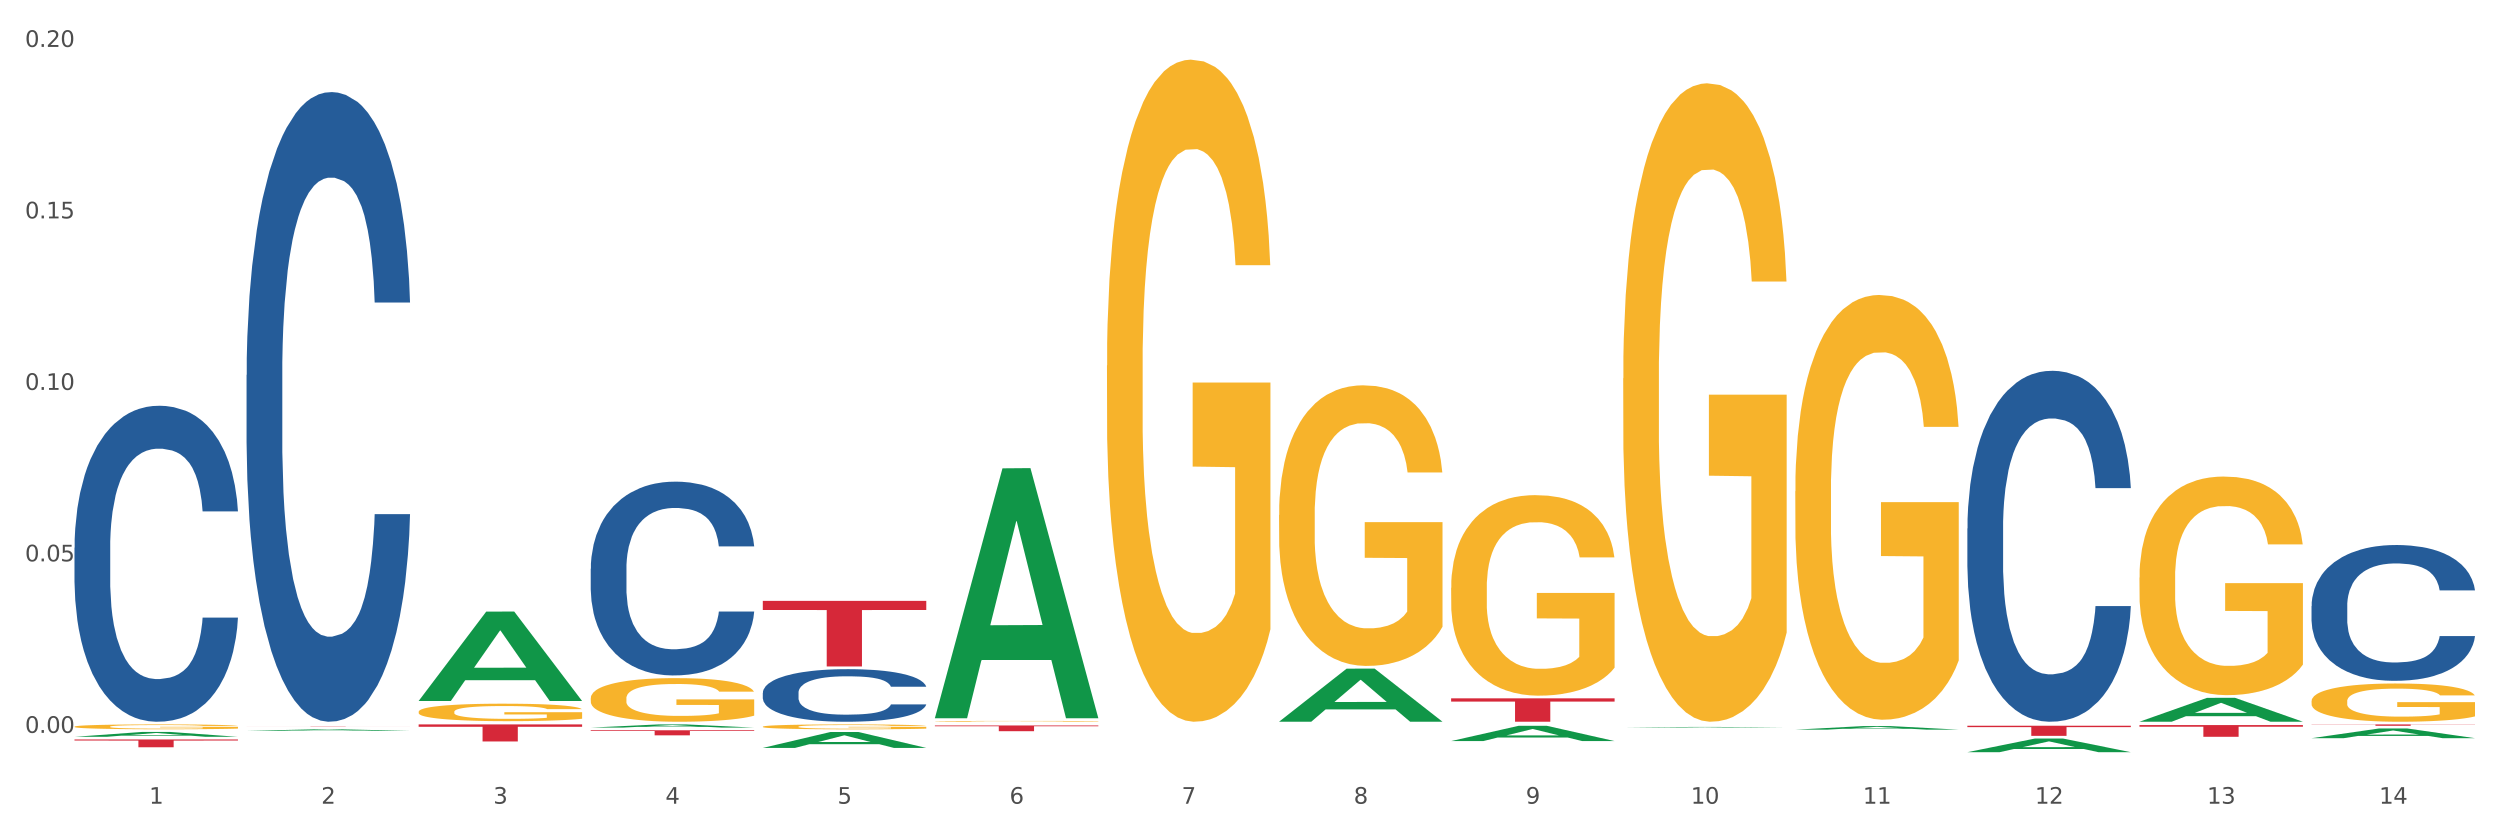 <?xml version="1.0" encoding="utf-8" standalone="no"?>
<!DOCTYPE svg PUBLIC "-//W3C//DTD SVG 1.1//EN"
  "http://www.w3.org/Graphics/SVG/1.1/DTD/svg11.dtd">
<svg xmlns:xlink="http://www.w3.org/1999/xlink" width="1080pt" height="360pt" viewBox="0 0 1080 360" xmlns="http://www.w3.org/2000/svg" version="1.1">
 <rect x="0" y="0" width="1080" height="360" fill="#333333" stroke="none"/>
 <defs>
  <style type="text/css">*{stroke-linejoin: round; stroke-linecap: butt}</style>
 </defs>
 <g id="figure_1">
  <g id="patch_1">
   <path d="M 0 360 
L 1080 360 
L 1080 0 
L 0 0 
z
" style="fill: #ffffff; stroke: #ffffff; stroke-linejoin: miter"/>
  </g>
  <g id="axes_1">
   <g id="matplotlib.axis_1">
    <g id="xtick_1">
     <g id="text_1">
      <!-- 1 -->
      <g style="fill: #4d4d4d" transform="translate(64.432 347.204) scale(0.096 -0.096)">
       <defs>
        <path id="DejaVuSans-31" d="M 794 531 
L 1825 531 
L 1825 4091 
L 703 3866 
L 703 4441 
L 1819 4666 
L 2450 4666 
L 2450 531 
L 3481 531 
L 3481 0 
L 794 0 
L 794 531 
z
" transform="scale(0.016)"/>
       </defs>
       <use xlink:href="#DejaVuSans-31"/>
      </g>
     </g>
    </g>
    <g id="xtick_2">
     <g id="text_2">
      <!-- 2 -->
      <g style="fill: #4d4d4d" transform="translate(138.771 347.204) scale(0.096 -0.096)">
       <defs>
        <path id="DejaVuSans-32" d="M 1228 531 
L 3431 531 
L 3431 0 
L 469 0 
L 469 531 
Q 828 903 1448 1529 
Q 2069 2156 2228 2338 
Q 2531 2678 2651 2914 
Q 2772 3150 2772 3378 
Q 2772 3750 2511 3984 
Q 2250 4219 1831 4219 
Q 1534 4219 1204 4116 
Q 875 4013 500 3803 
L 500 4441 
Q 881 4594 1212 4672 
Q 1544 4750 1819 4750 
Q 2544 4750 2975 4387 
Q 3406 4025 3406 3419 
Q 3406 3131 3298 2873 
Q 3191 2616 2906 2266 
Q 2828 2175 2409 1742 
Q 1991 1309 1228 531 
z
" transform="scale(0.016)"/>
       </defs>
       <use xlink:href="#DejaVuSans-32"/>
      </g>
     </g>
    </g>
    <g id="xtick_3">
     <g id="text_3">
      <!-- 3 -->
      <g style="fill: #4d4d4d" transform="translate(213.109 347.204) scale(0.096 -0.096)">
       <defs>
        <path id="DejaVuSans-33" d="M 2597 2516 
Q 3050 2419 3304 2112 
Q 3559 1806 3559 1356 
Q 3559 666 3084 287 
Q 2609 -91 1734 -91 
Q 1441 -91 1130 -33 
Q 819 25 488 141 
L 488 750 
Q 750 597 1062 519 
Q 1375 441 1716 441 
Q 2309 441 2620 675 
Q 2931 909 2931 1356 
Q 2931 1769 2642 2001 
Q 2353 2234 1838 2234 
L 1294 2234 
L 1294 2753 
L 1863 2753 
Q 2328 2753 2575 2939 
Q 2822 3125 2822 3475 
Q 2822 3834 2567 4026 
Q 2313 4219 1838 4219 
Q 1578 4219 1281 4162 
Q 984 4106 628 3988 
L 628 4550 
Q 988 4650 1302 4700 
Q 1616 4750 1894 4750 
Q 2613 4750 3031 4423 
Q 3450 4097 3450 3541 
Q 3450 3153 3228 2886 
Q 3006 2619 2597 2516 
z
" transform="scale(0.016)"/>
       </defs>
       <use xlink:href="#DejaVuSans-33"/>
      </g>
     </g>
    </g>
    <g id="xtick_4">
     <g id="text_4">
      <!-- 4 -->
      <g style="fill: #4d4d4d" transform="translate(287.448 347.204) scale(0.096 -0.096)">
       <defs>
        <path id="DejaVuSans-34" d="M 2419 4116 
L 825 1625 
L 2419 1625 
L 2419 4116 
z
M 2253 4666 
L 3047 4666 
L 3047 1625 
L 3713 1625 
L 3713 1100 
L 3047 1100 
L 3047 0 
L 2419 0 
L 2419 1100 
L 313 1100 
L 313 1709 
L 2253 4666 
z
" transform="scale(0.016)"/>
       </defs>
       <use xlink:href="#DejaVuSans-34"/>
      </g>
     </g>
    </g>
    <g id="xtick_5">
     <g id="text_5">
      <!-- 5 -->
      <g style="fill: #4d4d4d" transform="translate(361.787 347.204) scale(0.096 -0.096)">
       <defs>
        <path id="DejaVuSans-35" d="M 691 4666 
L 3169 4666 
L 3169 4134 
L 1269 4134 
L 1269 2991 
Q 1406 3038 1543 3061 
Q 1681 3084 1819 3084 
Q 2600 3084 3056 2656 
Q 3513 2228 3513 1497 
Q 3513 744 3044 326 
Q 2575 -91 1722 -91 
Q 1428 -91 1123 -41 
Q 819 9 494 109 
L 494 744 
Q 775 591 1075 516 
Q 1375 441 1709 441 
Q 2250 441 2565 725 
Q 2881 1009 2881 1497 
Q 2881 1984 2565 2268 
Q 2250 2553 1709 2553 
Q 1456 2553 1204 2497 
Q 953 2441 691 2322 
L 691 4666 
z
" transform="scale(0.016)"/>
       </defs>
       <use xlink:href="#DejaVuSans-35"/>
      </g>
     </g>
    </g>
    <g id="xtick_6">
     <g id="text_6">
      <!-- 6 -->
      <g style="fill: #4d4d4d" transform="translate(436.125 347.204) scale(0.096 -0.096)">
       <defs>
        <path id="DejaVuSans-36" d="M 2113 2584 
Q 1688 2584 1439 2293 
Q 1191 2003 1191 1497 
Q 1191 994 1439 701 
Q 1688 409 2113 409 
Q 2538 409 2786 701 
Q 3034 994 3034 1497 
Q 3034 2003 2786 2293 
Q 2538 2584 2113 2584 
z
M 3366 4563 
L 3366 3988 
Q 3128 4100 2886 4159 
Q 2644 4219 2406 4219 
Q 1781 4219 1451 3797 
Q 1122 3375 1075 2522 
Q 1259 2794 1537 2939 
Q 1816 3084 2150 3084 
Q 2853 3084 3261 2657 
Q 3669 2231 3669 1497 
Q 3669 778 3244 343 
Q 2819 -91 2113 -91 
Q 1303 -91 875 529 
Q 447 1150 447 2328 
Q 447 3434 972 4092 
Q 1497 4750 2381 4750 
Q 2619 4750 2861 4703 
Q 3103 4656 3366 4563 
z
" transform="scale(0.016)"/>
       </defs>
       <use xlink:href="#DejaVuSans-36"/>
      </g>
     </g>
    </g>
    <g id="xtick_7">
     <g id="text_7">
      <!-- 7 -->
      <g style="fill: #4d4d4d" transform="translate(510.464 347.204) scale(0.096 -0.096)">
       <defs>
        <path id="DejaVuSans-37" d="M 525 4666 
L 3525 4666 
L 3525 4397 
L 1831 0 
L 1172 0 
L 2766 4134 
L 525 4134 
L 525 4666 
z
" transform="scale(0.016)"/>
       </defs>
       <use xlink:href="#DejaVuSans-37"/>
      </g>
     </g>
    </g>
    <g id="xtick_8">
     <g id="text_8">
      <!-- 8 -->
      <g style="fill: #4d4d4d" transform="translate(584.803 347.204) scale(0.096 -0.096)">
       <defs>
        <path id="DejaVuSans-38" d="M 2034 2216 
Q 1584 2216 1326 1975 
Q 1069 1734 1069 1313 
Q 1069 891 1326 650 
Q 1584 409 2034 409 
Q 2484 409 2743 651 
Q 3003 894 3003 1313 
Q 3003 1734 2745 1975 
Q 2488 2216 2034 2216 
z
M 1403 2484 
Q 997 2584 770 2862 
Q 544 3141 544 3541 
Q 544 4100 942 4425 
Q 1341 4750 2034 4750 
Q 2731 4750 3128 4425 
Q 3525 4100 3525 3541 
Q 3525 3141 3298 2862 
Q 3072 2584 2669 2484 
Q 3125 2378 3379 2068 
Q 3634 1759 3634 1313 
Q 3634 634 3220 271 
Q 2806 -91 2034 -91 
Q 1263 -91 848 271 
Q 434 634 434 1313 
Q 434 1759 690 2068 
Q 947 2378 1403 2484 
z
M 1172 3481 
Q 1172 3119 1398 2916 
Q 1625 2713 2034 2713 
Q 2441 2713 2670 2916 
Q 2900 3119 2900 3481 
Q 2900 3844 2670 4047 
Q 2441 4250 2034 4250 
Q 1625 4250 1398 4047 
Q 1172 3844 1172 3481 
z
" transform="scale(0.016)"/>
       </defs>
       <use xlink:href="#DejaVuSans-38"/>
      </g>
     </g>
    </g>
    <g id="xtick_9">
     <g id="text_9">
      <!-- 9 -->
      <g style="fill: #4d4d4d" transform="translate(659.142 347.204) scale(0.096 -0.096)">
       <defs>
        <path id="DejaVuSans-39" d="M 703 97 
L 703 672 
Q 941 559 1184 500 
Q 1428 441 1663 441 
Q 2288 441 2617 861 
Q 2947 1281 2994 2138 
Q 2813 1869 2534 1725 
Q 2256 1581 1919 1581 
Q 1219 1581 811 2004 
Q 403 2428 403 3163 
Q 403 3881 828 4315 
Q 1253 4750 1959 4750 
Q 2769 4750 3195 4129 
Q 3622 3509 3622 2328 
Q 3622 1225 3098 567 
Q 2575 -91 1691 -91 
Q 1453 -91 1209 -44 
Q 966 3 703 97 
z
M 1959 2075 
Q 2384 2075 2632 2365 
Q 2881 2656 2881 3163 
Q 2881 3666 2632 3958 
Q 2384 4250 1959 4250 
Q 1534 4250 1286 3958 
Q 1038 3666 1038 3163 
Q 1038 2656 1286 2365 
Q 1534 2075 1959 2075 
z
" transform="scale(0.016)"/>
       </defs>
       <use xlink:href="#DejaVuSans-39"/>
      </g>
     </g>
    </g>
    <g id="xtick_10">
     <g id="text_10">
      <!-- 10 -->
      <g style="fill: #4d4d4d" transform="translate(730.426 347.204) scale(0.096 -0.096)">
       <defs>
        <path id="DejaVuSans-30" d="M 2034 4250 
Q 1547 4250 1301 3770 
Q 1056 3291 1056 2328 
Q 1056 1369 1301 889 
Q 1547 409 2034 409 
Q 2525 409 2770 889 
Q 3016 1369 3016 2328 
Q 3016 3291 2770 3770 
Q 2525 4250 2034 4250 
z
M 2034 4750 
Q 2819 4750 3233 4129 
Q 3647 3509 3647 2328 
Q 3647 1150 3233 529 
Q 2819 -91 2034 -91 
Q 1250 -91 836 529 
Q 422 1150 422 2328 
Q 422 3509 836 4129 
Q 1250 4750 2034 4750 
z
" transform="scale(0.016)"/>
       </defs>
       <use xlink:href="#DejaVuSans-31"/>
       <use xlink:href="#DejaVuSans-30" transform="translate(63.623 0)"/>
      </g>
     </g>
    </g>
    <g id="xtick_11">
     <g id="text_11">
      <!-- 11 -->
      <g style="fill: #4d4d4d" transform="translate(804.765 347.204) scale(0.096 -0.096)">
       <use xlink:href="#DejaVuSans-31"/>
       <use xlink:href="#DejaVuSans-31" transform="translate(63.623 0)"/>
      </g>
     </g>
    </g>
    <g id="xtick_12">
     <g id="text_12">
      <!-- 12 -->
      <g style="fill: #4d4d4d" transform="translate(879.104 347.204) scale(0.096 -0.096)">
       <use xlink:href="#DejaVuSans-31"/>
       <use xlink:href="#DejaVuSans-32" transform="translate(63.623 0)"/>
      </g>
     </g>
    </g>
    <g id="xtick_13">
     <g id="text_13">
      <!-- 13 -->
      <g style="fill: #4d4d4d" transform="translate(953.442 347.204) scale(0.096 -0.096)">
       <use xlink:href="#DejaVuSans-31"/>
       <use xlink:href="#DejaVuSans-33" transform="translate(63.623 0)"/>
      </g>
     </g>
    </g>
    <g id="xtick_14">
     <g id="text_14">
      <!-- 14 -->
      <g style="fill: #4d4d4d" transform="translate(1027.781 347.204) scale(0.096 -0.096)">
       <use xlink:href="#DejaVuSans-31"/>
       <use xlink:href="#DejaVuSans-34" transform="translate(63.623 0)"/>
      </g>
     </g>
    </g>
    <g id="xtick_15"/>
    <g id="xtick_16"/>
    <g id="xtick_17"/>
    <g id="xtick_18"/>
    <g id="xtick_19"/>
    <g id="xtick_20"/>
    <g id="xtick_21"/>
    <g id="xtick_22"/>
    <g id="xtick_23"/>
    <g id="xtick_24"/>
    <g id="xtick_25"/>
    <g id="xtick_26"/>
    <g id="xtick_27"/>
   </g>
   <g id="matplotlib.axis_2">
    <g id="ytick_1">
     <g id="text_15">
      <!-- 0.00 -->
      <g style="fill: #4d4d4d" transform="translate(10.8 316.593) scale(0.096 -0.096)">
       <defs>
        <path id="DejaVuSans-2e" d="M 684 794 
L 1344 794 
L 1344 0 
L 684 0 
L 684 794 
z
" transform="scale(0.016)"/>
       </defs>
       <use xlink:href="#DejaVuSans-30"/>
       <use xlink:href="#DejaVuSans-2e" transform="translate(63.623 0)"/>
       <use xlink:href="#DejaVuSans-30" transform="translate(95.41 0)"/>
       <use xlink:href="#DejaVuSans-30" transform="translate(159.033 0)"/>
      </g>
     </g>
    </g>
    <g id="ytick_2">
     <g id="text_16">
      <!-- 0.05 -->
      <g style="fill: #4d4d4d" transform="translate(10.8 242.511) scale(0.096 -0.096)">
       <use xlink:href="#DejaVuSans-30"/>
       <use xlink:href="#DejaVuSans-2e" transform="translate(63.623 0)"/>
       <use xlink:href="#DejaVuSans-30" transform="translate(95.41 0)"/>
       <use xlink:href="#DejaVuSans-35" transform="translate(159.033 0)"/>
      </g>
     </g>
    </g>
    <g id="ytick_3">
     <g id="text_17">
      <!-- 0.10 -->
      <g style="fill: #4d4d4d" transform="translate(10.8 168.429) scale(0.096 -0.096)">
       <use xlink:href="#DejaVuSans-30"/>
       <use xlink:href="#DejaVuSans-2e" transform="translate(63.623 0)"/>
       <use xlink:href="#DejaVuSans-31" transform="translate(95.41 0)"/>
       <use xlink:href="#DejaVuSans-30" transform="translate(159.033 0)"/>
      </g>
     </g>
    </g>
    <g id="ytick_4">
     <g id="text_18">
      <!-- 0.15 -->
      <g style="fill: #4d4d4d" transform="translate(10.8 94.346) scale(0.096 -0.096)">
       <use xlink:href="#DejaVuSans-30"/>
       <use xlink:href="#DejaVuSans-2e" transform="translate(63.623 0)"/>
       <use xlink:href="#DejaVuSans-31" transform="translate(95.41 0)"/>
       <use xlink:href="#DejaVuSans-35" transform="translate(159.033 0)"/>
      </g>
     </g>
    </g>
    <g id="ytick_5">
     <g id="text_19">
      <!-- 0.20 -->
      <g style="fill: #4d4d4d" transform="translate(10.8 20.264) scale(0.096 -0.096)">
       <use xlink:href="#DejaVuSans-30"/>
       <use xlink:href="#DejaVuSans-2e" transform="translate(63.623 0)"/>
       <use xlink:href="#DejaVuSans-32" transform="translate(95.41 0)"/>
       <use xlink:href="#DejaVuSans-30" transform="translate(159.033 0)"/>
      </g>
     </g>
    </g>
    <g id="ytick_6"/>
    <g id="ytick_7"/>
    <g id="ytick_8"/>
    <g id="ytick_9"/>
   </g>
   <g id="PolyCollection_1">
    <path d="M 32.175 318.303 
L 32.248 318.301 
L 61.37 316.197 
L 73.456 316.195 
L 102.797 318.307 
L 88.818 318.307 
L 82.484 317.815 
L 52.415 317.815 
L 52.197 317.823 
L 46.081 318.307 
L 32.175 318.307 
L 32.175 318.303 
L 56.201 317.522 
L 78.698 317.52 
L 67.559 316.645 
L 67.413 316.641 
L 67.267 316.647 
L 56.128 317.52 
L 56.201 317.522 
L 32.175 318.303 
z
" clip-path="url(#pa8ee914aff)" style="fill: #109648"/>
    <path d="M 924.24 313.235 
L 994.861 313.235 
L 994.861 313.94 
L 967.081 313.944 
L 967.081 318.306 
L 951.852 318.306 
L 951.852 313.944 
L 924.24 313.94 
L 924.24 313.24 
L 924.24 313.235 
z
" clip-path="url(#pa8ee914aff)" style="fill: #d62839"/>
    <path d="M 849.901 313.506 
L 920.523 313.506 
L 920.523 314.116 
L 892.742 314.12 
L 892.742 317.89 
L 877.514 317.89 
L 877.514 314.12 
L 849.901 314.116 
L 849.901 313.51 
L 849.901 313.506 
z
" clip-path="url(#pa8ee914aff)" style="fill: #d62839"/>
    <path d="M 626.885 301.681 
L 697.506 301.681 
L 697.506 303.087 
L 669.726 303.096 
L 669.726 311.797 
L 654.497 311.797 
L 654.497 303.096 
L 626.885 303.087 
L 626.885 301.69 
L 626.885 301.681 
z
" clip-path="url(#pa8ee914aff)" style="fill: #d62839"/>
    <path d="M 403.869 313.407 
L 474.49 313.407 
L 474.49 313.748 
L 446.71 313.751 
L 446.71 315.864 
L 431.481 315.864 
L 431.481 313.751 
L 403.869 313.748 
L 403.869 313.409 
L 403.869 313.407 
z
" clip-path="url(#pa8ee914aff)" style="fill: #d62839"/>
    <path d="M 329.53 259.572 
L 400.152 259.572 
L 400.152 263.512 
L 372.371 263.539 
L 372.371 287.926 
L 357.143 287.926 
L 357.143 263.539 
L 329.53 263.512 
L 329.53 259.598 
L 329.53 259.572 
z
" clip-path="url(#pa8ee914aff)" style="fill: #d62839"/>
    <path d="M 255.191 315.472 
L 325.813 315.472 
L 325.813 315.778 
L 298.033 315.78 
L 298.033 317.671 
L 282.804 317.671 
L 282.804 315.78 
L 255.191 315.778 
L 255.191 315.474 
L 255.191 315.472 
z
" clip-path="url(#pa8ee914aff)" style="fill: #d62839"/>
    <path d="M 180.852 312.946 
L 251.474 312.946 
L 251.474 313.968 
L 223.694 313.975 
L 223.694 320.304 
L 208.465 320.304 
L 208.465 313.975 
L 180.852 313.968 
L 180.852 312.953 
L 180.852 312.946 
z
" clip-path="url(#pa8ee914aff)" style="fill: #d62839"/>
    <path d="M 106.514 313.821 
L 177.135 313.821 
L 177.135 313.835 
L 149.355 313.835 
L 149.355 313.922 
L 134.126 313.922 
L 134.126 313.835 
L 106.514 313.835 
L 106.514 313.821 
L 106.514 313.821 
z
" clip-path="url(#pa8ee914aff)" style="fill: #d62839"/>
    <path d="M 32.175 319.456 
L 102.797 319.456 
L 102.797 319.923 
L 75.017 319.926 
L 75.017 322.815 
L 59.788 322.815 
L 59.788 319.926 
L 32.175 319.923 
L 32.175 319.459 
L 32.175 319.456 
z
" clip-path="url(#pa8ee914aff)" style="fill: #d62839"/>
    <path d="M 32.175 236.621 
L 32.258 236.496 
L 32.258 233.005 
L 32.509 228.268 
L 33.427 219.541 
L 34.596 212.933 
L 36.599 205.204 
L 37.684 201.962 
L 39.104 198.347 
L 42.025 192.487 
L 45.364 187.5 
L 47.702 184.758 
L 49.455 183.012 
L 53.378 179.895 
L 55.632 178.524 
L 57.969 177.402 
L 59.973 176.654 
L 63.312 175.781 
L 65.983 175.407 
L 69.072 175.283 
L 71.66 175.407 
L 75.082 175.906 
L 80.091 177.402 
L 82.011 178.275 
L 84.599 179.771 
L 87.27 181.765 
L 89.44 183.76 
L 91.945 186.628 
L 94.533 190.368 
L 97.037 195.105 
L 98.79 199.469 
L 100.209 204.082 
L 101.461 209.692 
L 102.379 215.801 
L 102.797 220.912 
L 87.52 220.912 
L 87.103 216.299 
L 86.268 211.312 
L 85.434 207.946 
L 84.515 205.204 
L 83.096 202.087 
L 81.844 200.092 
L 79.757 197.723 
L 77.837 196.227 
L 76.251 195.355 
L 74.331 194.607 
L 70.241 193.859 
L 67.319 193.859 
L 65.482 194.108 
L 63.229 194.731 
L 61.309 195.604 
L 59.055 197.1 
L 57.302 198.721 
L 55.549 200.84 
L 54.547 202.336 
L 53.044 205.079 
L 52.043 207.323 
L 50.707 211.188 
L 49.956 213.931 
L 48.62 221.037 
L 48.036 226.273 
L 47.785 229.888 
L 47.618 233.878 
L 47.618 253.327 
L 48.119 262.054 
L 48.537 265.794 
L 49.204 270.032 
L 50.457 275.518 
L 52.293 280.879 
L 54.213 284.744 
L 55.799 287.112 
L 57.302 288.858 
L 58.804 290.229 
L 60.641 291.476 
L 62.143 292.224 
L 64.397 292.972 
L 67.069 293.346 
L 69.155 293.346 
L 73.413 292.723 
L 75.333 292.099 
L 77.169 291.226 
L 79.173 289.855 
L 80.759 288.359 
L 81.677 287.237 
L 83.18 284.868 
L 84.348 282.375 
L 85.35 279.507 
L 86.018 277.014 
L 86.769 273.274 
L 87.353 269.035 
L 87.52 266.791 
L 102.797 266.791 
L 102.463 271.279 
L 101.879 275.643 
L 100.71 281.502 
L 99.792 284.868 
L 98.372 288.982 
L 96.87 292.473 
L 94.783 296.338 
L 92.863 299.205 
L 90.86 301.699 
L 88.689 303.943 
L 84.766 307.06 
L 83.347 307.932 
L 80.341 309.428 
L 78.004 310.301 
L 74.581 311.174 
L 71.075 311.673 
L 67.402 311.797 
L 64.147 311.548 
L 60.557 310.8 
L 58.303 310.052 
L 55.799 308.93 
L 52.877 307.184 
L 50.123 305.065 
L 47.535 302.572 
L 45.114 299.704 
L 42.86 296.463 
L 39.938 291.102 
L 37.768 285.866 
L 36.182 281.003 
L 35.097 276.889 
L 34.011 271.653 
L 33.427 268.038 
L 32.509 259.311 
L 32.175 251.207 
L 32.175 236.621 
z
" clip-path="url(#pa8ee914aff)" style="fill: #255c99"/>
    <path d="M 106.514 161.997 
L 106.597 161.749 
L 106.597 154.793 
L 106.848 145.352 
L 107.766 127.963 
L 108.935 114.796 
L 110.938 99.394 
L 112.023 92.935 
L 113.442 85.73 
L 116.364 74.055 
L 119.703 64.118 
L 122.04 58.652 
L 123.794 55.174 
L 127.717 48.964 
L 129.971 46.231 
L 132.308 43.995 
L 134.312 42.505 
L 137.651 40.766 
L 140.322 40.02 
L 143.411 39.772 
L 145.998 40.02 
L 149.421 41.014 
L 154.43 43.995 
L 156.35 45.734 
L 158.937 48.715 
L 161.609 52.69 
L 163.779 56.665 
L 166.283 62.379 
L 168.871 69.831 
L 171.376 79.271 
L 173.129 87.966 
L 174.548 97.158 
L 175.8 108.337 
L 176.718 120.51 
L 177.135 130.695 
L 161.859 130.695 
L 161.442 121.504 
L 160.607 111.567 
L 159.772 104.859 
L 158.854 99.394 
L 157.435 93.183 
L 156.183 89.208 
L 154.096 84.488 
L 152.176 81.507 
L 150.59 79.768 
L 148.67 78.278 
L 144.579 76.787 
L 141.658 76.787 
L 139.821 77.284 
L 137.567 78.526 
L 135.647 80.265 
L 133.393 83.246 
L 131.64 86.476 
L 129.887 90.699 
L 128.886 93.68 
L 127.383 99.145 
L 126.381 103.617 
L 125.046 111.318 
L 124.294 116.784 
L 122.959 130.944 
L 122.374 141.378 
L 122.124 148.582 
L 121.957 156.532 
L 121.957 195.286 
L 122.458 212.676 
L 122.875 220.128 
L 123.543 228.575 
L 124.795 239.506 
L 126.632 250.188 
L 128.552 257.889 
L 130.138 262.609 
L 131.64 266.087 
L 133.143 268.82 
L 134.979 271.304 
L 136.482 272.794 
L 138.736 274.285 
L 141.407 275.03 
L 143.494 275.03 
L 147.751 273.788 
L 149.671 272.546 
L 151.508 270.807 
L 153.511 268.074 
L 155.097 265.093 
L 156.016 262.857 
L 157.518 258.137 
L 158.687 253.169 
L 159.689 247.455 
L 160.357 242.487 
L 161.108 235.034 
L 161.692 226.587 
L 161.859 222.116 
L 177.135 222.116 
L 176.802 231.059 
L 176.217 239.754 
L 175.049 251.43 
L 174.13 258.137 
L 172.711 266.335 
L 171.209 273.291 
L 169.122 280.992 
L 167.202 286.706 
L 165.198 291.675 
L 163.028 296.146 
L 159.104 302.357 
L 157.685 304.096 
L 154.68 307.077 
L 152.343 308.816 
L 148.92 310.555 
L 145.414 311.549 
L 141.741 311.797 
L 138.486 311.3 
L 134.896 309.81 
L 132.642 308.319 
L 130.138 306.083 
L 127.216 302.605 
L 124.461 298.382 
L 121.874 293.414 
L 119.453 287.7 
L 117.199 281.241 
L 114.277 270.559 
L 112.107 260.125 
L 110.521 250.436 
L 109.435 242.238 
L 108.35 231.804 
L 107.766 224.6 
L 106.848 207.21 
L 106.514 191.063 
L 106.514 161.997 
z
" clip-path="url(#pa8ee914aff)" style="fill: #255c99"/>
    <path d="M 255.191 245.69 
L 255.275 245.614 
L 255.275 243.473 
L 255.525 240.567 
L 256.443 235.214 
L 257.612 231.162 
L 259.615 226.421 
L 260.701 224.433 
L 262.12 222.215 
L 265.041 218.621 
L 268.381 215.563 
L 270.718 213.881 
L 272.471 212.81 
L 276.394 210.899 
L 278.648 210.057 
L 280.986 209.369 
L 282.989 208.91 
L 286.328 208.375 
L 288.999 208.146 
L 292.088 208.069 
L 294.676 208.146 
L 298.098 208.452 
L 303.107 209.369 
L 305.027 209.904 
L 307.615 210.822 
L 310.286 212.045 
L 312.457 213.269 
L 314.961 215.028 
L 317.549 217.322 
L 320.053 220.227 
L 321.806 222.903 
L 323.225 225.733 
L 324.477 229.174 
L 325.396 232.92 
L 325.813 236.055 
L 310.537 236.055 
L 310.119 233.226 
L 309.284 230.168 
L 308.45 228.103 
L 307.531 226.421 
L 306.112 224.509 
L 304.86 223.286 
L 302.773 221.833 
L 300.853 220.915 
L 299.267 220.38 
L 297.347 219.921 
L 293.257 219.463 
L 290.335 219.463 
L 288.499 219.616 
L 286.245 219.998 
L 284.325 220.533 
L 282.071 221.451 
L 280.318 222.445 
L 278.565 223.745 
L 277.563 224.662 
L 276.06 226.344 
L 275.059 227.721 
L 273.723 230.091 
L 272.972 231.773 
L 271.636 236.132 
L 271.052 239.343 
L 270.801 241.561 
L 270.634 244.008 
L 270.634 255.936 
L 271.135 261.289 
L 271.553 263.583 
L 272.22 266.183 
L 273.473 269.547 
L 275.309 272.835 
L 277.229 275.206 
L 278.815 276.658 
L 280.318 277.729 
L 281.82 278.57 
L 283.657 279.335 
L 285.159 279.793 
L 287.413 280.252 
L 290.085 280.482 
L 292.172 280.482 
L 296.429 280.099 
L 298.349 279.717 
L 300.185 279.182 
L 302.189 278.341 
L 303.775 277.423 
L 304.693 276.735 
L 306.196 275.282 
L 307.364 273.753 
L 308.366 271.994 
L 309.034 270.465 
L 309.785 268.171 
L 310.37 265.571 
L 310.537 264.195 
L 325.813 264.195 
L 325.479 266.947 
L 324.895 269.624 
L 323.726 273.217 
L 322.808 275.282 
L 321.389 277.805 
L 319.886 279.946 
L 317.799 282.317 
L 315.879 284.075 
L 313.876 285.605 
L 311.705 286.981 
L 307.782 288.893 
L 306.363 289.428 
L 303.358 290.346 
L 301.02 290.881 
L 297.598 291.416 
L 294.092 291.722 
L 290.419 291.798 
L 287.163 291.645 
L 283.573 291.187 
L 281.32 290.728 
L 278.815 290.04 
L 275.893 288.969 
L 273.139 287.669 
L 270.551 286.14 
L 268.13 284.381 
L 265.876 282.393 
L 262.955 279.105 
L 260.784 275.894 
L 259.198 272.912 
L 258.113 270.388 
L 257.028 267.177 
L 256.443 264.959 
L 255.525 259.607 
L 255.191 254.636 
L 255.191 245.69 
z
" clip-path="url(#pa8ee914aff)" style="fill: #255c99"/>
    <path d="M 329.53 299.284 
L 329.613 299.264 
L 329.613 298.683 
L 329.864 297.894 
L 330.782 296.442 
L 331.951 295.342 
L 333.954 294.055 
L 335.039 293.516 
L 336.458 292.914 
L 339.38 291.939 
L 342.719 291.109 
L 345.057 290.652 
L 346.81 290.361 
L 350.733 289.843 
L 352.987 289.614 
L 355.324 289.428 
L 357.328 289.303 
L 360.667 289.158 
L 363.338 289.096 
L 366.427 289.075 
L 369.015 289.096 
L 372.437 289.179 
L 377.446 289.428 
L 379.366 289.573 
L 381.954 289.822 
L 384.625 290.154 
L 386.795 290.486 
L 389.3 290.963 
L 391.887 291.586 
L 394.392 292.374 
L 396.145 293.101 
L 397.564 293.868 
L 398.816 294.802 
L 399.734 295.819 
L 400.152 296.67 
L 384.875 296.67 
L 384.458 295.902 
L 383.623 295.072 
L 382.788 294.512 
L 381.87 294.055 
L 380.451 293.536 
L 379.199 293.204 
L 377.112 292.81 
L 375.192 292.561 
L 373.606 292.416 
L 371.686 292.291 
L 367.595 292.167 
L 364.674 292.167 
L 362.837 292.208 
L 360.583 292.312 
L 358.663 292.457 
L 356.41 292.706 
L 354.656 292.976 
L 352.903 293.329 
L 351.902 293.578 
L 350.399 294.034 
L 349.397 294.408 
L 348.062 295.051 
L 347.31 295.508 
L 345.975 296.691 
L 345.391 297.562 
L 345.14 298.164 
L 344.973 298.828 
L 344.973 302.065 
L 345.474 303.518 
L 345.891 304.14 
L 346.559 304.846 
L 347.811 305.759 
L 349.648 306.651 
L 351.568 307.294 
L 353.154 307.689 
L 354.656 307.979 
L 356.159 308.207 
L 357.996 308.415 
L 359.498 308.539 
L 361.752 308.664 
L 364.423 308.726 
L 366.51 308.726 
L 370.768 308.622 
L 372.688 308.519 
L 374.524 308.373 
L 376.528 308.145 
L 378.114 307.896 
L 379.032 307.709 
L 380.534 307.315 
L 381.703 306.9 
L 382.705 306.423 
L 383.373 306.008 
L 384.124 305.385 
L 384.708 304.68 
L 384.875 304.306 
L 400.152 304.306 
L 399.818 305.053 
L 399.233 305.779 
L 398.065 306.755 
L 397.146 307.315 
L 395.727 308 
L 394.225 308.581 
L 392.138 309.224 
L 390.218 309.701 
L 388.214 310.116 
L 386.044 310.49 
L 382.121 311.009 
L 380.701 311.154 
L 377.696 311.403 
L 375.359 311.548 
L 371.936 311.693 
L 368.43 311.776 
L 364.757 311.797 
L 361.502 311.756 
L 357.912 311.631 
L 355.658 311.507 
L 353.154 311.32 
L 350.232 311.029 
L 347.477 310.677 
L 344.89 310.262 
L 342.469 309.784 
L 340.215 309.245 
L 337.293 308.353 
L 335.123 307.481 
L 333.537 306.672 
L 332.452 305.987 
L 331.366 305.115 
L 330.782 304.514 
L 329.864 303.061 
L 329.53 301.712 
L 329.53 299.284 
z
" clip-path="url(#pa8ee914aff)" style="fill: #255c99"/>
    <path d="M 849.901 228.306 
L 849.984 228.168 
L 849.984 224.291 
L 850.235 219.03 
L 851.153 209.338 
L 852.322 201.999 
L 854.325 193.415 
L 855.41 189.815 
L 856.829 185.8 
L 859.751 179.292 
L 863.09 173.754 
L 865.428 170.708 
L 867.181 168.769 
L 871.104 165.308 
L 873.358 163.785 
L 875.695 162.538 
L 877.699 161.708 
L 881.038 160.738 
L 883.709 160.323 
L 886.798 160.185 
L 889.386 160.323 
L 892.808 160.877 
L 897.817 162.538 
L 899.737 163.508 
L 902.325 165.169 
L 904.996 167.385 
L 907.166 169.6 
L 909.671 172.784 
L 912.258 176.938 
L 914.763 182.2 
L 916.516 187.046 
L 917.935 192.169 
L 919.187 198.399 
L 920.105 205.184 
L 920.523 210.861 
L 905.246 210.861 
L 904.829 205.738 
L 903.994 200.199 
L 903.159 196.461 
L 902.241 193.415 
L 900.822 189.953 
L 899.57 187.738 
L 897.483 185.107 
L 895.563 183.446 
L 893.977 182.477 
L 892.057 181.646 
L 887.966 180.815 
L 885.045 180.815 
L 883.208 181.092 
L 880.954 181.784 
L 879.034 182.753 
L 876.78 184.415 
L 875.027 186.215 
L 873.274 188.569 
L 872.273 190.23 
L 870.77 193.276 
L 869.768 195.769 
L 868.433 200.061 
L 867.681 203.107 
L 866.346 210.999 
L 865.761 216.814 
L 865.511 220.83 
L 865.344 225.26 
L 865.344 246.86 
L 865.845 256.552 
L 866.262 260.706 
L 866.93 265.413 
L 868.182 271.506 
L 870.019 277.459 
L 871.939 281.752 
L 873.525 284.382 
L 875.027 286.321 
L 876.53 287.844 
L 878.367 289.228 
L 879.869 290.059 
L 882.123 290.89 
L 884.794 291.305 
L 886.881 291.305 
L 891.139 290.613 
L 893.059 289.921 
L 894.895 288.951 
L 896.899 287.428 
L 898.485 285.767 
L 899.403 284.521 
L 900.905 281.89 
L 902.074 279.121 
L 903.076 275.936 
L 903.744 273.167 
L 904.495 269.013 
L 905.079 264.306 
L 905.246 261.814 
L 920.523 261.814 
L 920.189 266.798 
L 919.604 271.644 
L 918.436 278.152 
L 917.517 281.89 
L 916.098 286.459 
L 914.596 290.336 
L 912.509 294.628 
L 910.589 297.813 
L 908.585 300.582 
L 906.415 303.074 
L 902.491 306.536 
L 901.072 307.505 
L 898.067 309.166 
L 895.73 310.136 
L 892.307 311.105 
L 888.801 311.659 
L 885.128 311.797 
L 881.873 311.52 
L 878.283 310.69 
L 876.029 309.859 
L 873.525 308.613 
L 870.603 306.674 
L 867.848 304.32 
L 865.261 301.551 
L 862.84 298.367 
L 860.586 294.767 
L 857.664 288.813 
L 855.494 282.998 
L 853.908 277.598 
L 852.823 273.029 
L 851.737 267.213 
L 851.153 263.198 
L 850.235 253.506 
L 849.901 244.506 
L 849.901 228.306 
z
" clip-path="url(#pa8ee914aff)" style="fill: #255c99"/>
    <path d="M 998.578 261.807 
L 998.662 261.754 
L 998.662 260.253 
L 998.912 258.217 
L 999.83 254.466 
L 1000.999 251.626 
L 1003.003 248.304 
L 1004.088 246.91 
L 1005.507 245.356 
L 1008.429 242.838 
L 1011.768 240.694 
L 1014.105 239.515 
L 1015.858 238.765 
L 1019.781 237.426 
L 1022.035 236.836 
L 1024.373 236.354 
L 1026.376 236.032 
L 1029.715 235.657 
L 1032.387 235.497 
L 1035.475 235.443 
L 1038.063 235.497 
L 1041.486 235.711 
L 1046.494 236.354 
L 1048.414 236.729 
L 1051.002 237.372 
L 1053.673 238.229 
L 1055.844 239.087 
L 1058.348 240.319 
L 1060.936 241.927 
L 1063.44 243.963 
L 1065.193 245.839 
L 1066.612 247.821 
L 1067.864 250.233 
L 1068.783 252.858 
L 1069.2 255.056 
L 1053.924 255.056 
L 1053.506 253.073 
L 1052.671 250.929 
L 1051.837 249.483 
L 1050.918 248.304 
L 1049.499 246.964 
L 1048.247 246.107 
L 1046.16 245.088 
L 1044.24 244.445 
L 1042.654 244.07 
L 1040.734 243.749 
L 1036.644 243.427 
L 1033.722 243.427 
L 1031.886 243.534 
L 1029.632 243.802 
L 1027.712 244.177 
L 1025.458 244.821 
L 1023.705 245.517 
L 1021.952 246.428 
L 1020.95 247.071 
L 1019.448 248.25 
L 1018.446 249.215 
L 1017.11 250.876 
L 1016.359 252.055 
L 1015.023 255.109 
L 1014.439 257.36 
L 1014.188 258.914 
L 1014.022 260.628 
L 1014.022 268.988 
L 1014.522 272.739 
L 1014.94 274.347 
L 1015.608 276.168 
L 1016.86 278.526 
L 1018.696 280.831 
L 1020.616 282.492 
L 1022.202 283.51 
L 1023.705 284.26 
L 1025.207 284.849 
L 1027.044 285.385 
L 1028.547 285.707 
L 1030.8 286.028 
L 1033.472 286.189 
L 1035.559 286.189 
L 1039.816 285.921 
L 1041.736 285.653 
L 1043.572 285.278 
L 1045.576 284.689 
L 1047.162 284.046 
L 1048.08 283.563 
L 1049.583 282.545 
L 1050.752 281.474 
L 1051.753 280.241 
L 1052.421 279.169 
L 1053.172 277.562 
L 1053.757 275.74 
L 1053.924 274.775 
L 1069.2 274.775 
L 1068.866 276.704 
L 1068.282 278.58 
L 1067.113 281.098 
L 1066.195 282.545 
L 1064.776 284.314 
L 1063.273 285.814 
L 1061.186 287.475 
L 1059.266 288.708 
L 1057.263 289.779 
L 1055.092 290.744 
L 1051.169 292.084 
L 1049.75 292.459 
L 1046.745 293.102 
L 1044.407 293.477 
L 1040.985 293.852 
L 1037.479 294.066 
L 1033.806 294.12 
L 1030.55 294.013 
L 1026.96 293.691 
L 1024.707 293.37 
L 1022.202 292.887 
L 1019.281 292.137 
L 1016.526 291.226 
L 1013.938 290.155 
L 1011.517 288.922 
L 1009.263 287.529 
L 1006.342 285.225 
L 1004.171 282.974 
L 1002.585 280.884 
L 1001.5 279.116 
L 1000.415 276.865 
L 999.83 275.311 
L 998.912 271.56 
L 998.578 268.077 
L 998.578 261.807 
z
" clip-path="url(#pa8ee914aff)" style="fill: #255c99"/>
    <path d="M 998.578 302.906 
L 998.662 302.891 
L 998.662 302.348 
L 998.828 301.88 
L 999.662 300.748 
L 1000.913 299.812 
L 1001.83 299.314 
L 1002.747 298.906 
L 1003.831 298.499 
L 1005.165 298.076 
L 1007.583 297.457 
L 1009.084 297.14 
L 1010.918 296.808 
L 1014.253 296.325 
L 1016.671 296.054 
L 1019.173 295.827 
L 1023.258 295.555 
L 1025.926 295.435 
L 1028.761 295.344 
L 1032.18 295.284 
L 1034.765 295.269 
L 1040.434 295.314 
L 1045.27 295.45 
L 1047.605 295.555 
L 1050.607 295.737 
L 1052.191 295.857 
L 1054.775 296.099 
L 1057.444 296.416 
L 1059.278 296.688 
L 1062.029 297.201 
L 1064.114 297.714 
L 1066.032 298.348 
L 1067.032 298.786 
L 1067.783 299.193 
L 1068.45 299.661 
L 1069.117 300.401 
L 1054.108 300.401 
L 1053.525 299.872 
L 1052.608 299.374 
L 1051.274 298.891 
L 1050.106 298.589 
L 1048.105 298.212 
L 1046.271 297.971 
L 1044.353 297.789 
L 1042.019 297.638 
L 1040.184 297.563 
L 1037.599 297.503 
L 1032.513 297.518 
L 1029.095 297.638 
L 1026.76 297.789 
L 1025.259 297.925 
L 1023.925 298.076 
L 1022.425 298.288 
L 1020.674 298.605 
L 1019.423 298.891 
L 1018.172 299.254 
L 1017.172 299.616 
L 1016.255 300.039 
L 1015.504 300.491 
L 1014.92 300.959 
L 1014.42 301.533 
L 1014.003 302.484 
L 1014.003 304.552 
L 1014.17 305.02 
L 1014.587 305.639 
L 1015.087 306.107 
L 1015.921 306.665 
L 1016.671 307.042 
L 1018.089 307.586 
L 1019.673 308.039 
L 1020.924 308.325 
L 1022.174 308.567 
L 1024.342 308.899 
L 1026.76 309.171 
L 1028.845 309.337 
L 1031.68 309.488 
L 1033.597 309.548 
L 1035.265 309.578 
L 1039.35 309.578 
L 1042.269 309.533 
L 1045.52 309.427 
L 1048.022 309.291 
L 1050.106 309.125 
L 1052.441 308.854 
L 1053.942 308.597 
L 1053.942 305.442 
L 1035.598 305.427 
L 1035.598 303.329 
L 1069.2 303.329 
L 1069.2 309.488 
L 1067.783 309.805 
L 1066.198 310.092 
L 1064.531 310.348 
L 1062.029 310.665 
L 1059.028 310.967 
L 1056.36 311.178 
L 1053.525 311.359 
L 1050.19 311.525 
L 1045.854 311.676 
L 1043.186 311.737 
L 1039.851 311.782 
L 1035.932 311.797 
L 1032.513 311.767 
L 1029.178 311.692 
L 1025.676 311.556 
L 1022.258 311.359 
L 1019.673 311.163 
L 1017.088 310.922 
L 1014.337 310.605 
L 1012.169 310.303 
L 1010.501 310.031 
L 1008.667 309.684 
L 1006.666 309.231 
L 1005.165 308.824 
L 1003.831 308.401 
L 1002.414 307.858 
L 1001.413 307.39 
L 1000.413 306.801 
L 999.829 306.363 
L 999.162 305.684 
L 998.662 304.733 
L 998.578 302.906 
z
" clip-path="url(#pa8ee914aff)" style="fill: #f7b32b"/>
    <path d="M 924.24 249.508 
L 924.323 249.422 
L 924.323 246.317 
L 924.49 243.643 
L 925.323 237.175 
L 926.574 231.827 
L 927.491 228.981 
L 928.408 226.653 
L 929.492 224.324 
L 930.826 221.909 
L 933.244 218.373 
L 934.745 216.561 
L 936.58 214.664 
L 939.915 211.904 
L 942.333 210.352 
L 944.834 209.058 
L 948.92 207.505 
L 951.588 206.815 
L 954.423 206.298 
L 957.841 205.953 
L 960.426 205.867 
L 966.096 206.125 
L 970.932 206.902 
L 973.266 207.505 
L 976.268 208.54 
L 977.852 209.23 
L 980.437 210.61 
L 983.105 212.422 
L 984.939 213.974 
L 987.691 216.906 
L 989.775 219.839 
L 991.693 223.461 
L 992.693 225.963 
L 993.444 228.291 
L 994.111 230.965 
L 994.778 235.191 
L 979.77 235.191 
L 979.186 232.172 
L 978.269 229.326 
L 976.935 226.566 
L 975.768 224.841 
L 973.766 222.685 
L 971.932 221.305 
L 970.014 220.27 
L 967.68 219.408 
L 965.845 218.976 
L 963.261 218.631 
L 958.175 218.718 
L 954.756 219.408 
L 952.422 220.27 
L 950.921 221.046 
L 949.587 221.909 
L 948.086 223.116 
L 946.335 224.928 
L 945.084 226.566 
L 943.834 228.636 
L 942.833 230.706 
L 941.916 233.121 
L 941.165 235.709 
L 940.582 238.382 
L 940.081 241.66 
L 939.665 247.093 
L 939.665 258.909 
L 939.831 261.583 
L 940.248 265.119 
L 940.749 267.793 
L 941.582 270.984 
L 942.333 273.14 
L 943.75 276.245 
L 945.334 278.833 
L 946.585 280.471 
L 947.836 281.851 
L 950.004 283.749 
L 952.422 285.301 
L 954.506 286.25 
L 957.341 287.112 
L 959.259 287.457 
L 960.926 287.63 
L 965.012 287.63 
L 967.93 287.371 
L 971.182 286.767 
L 973.683 285.991 
L 975.768 285.042 
L 978.102 283.49 
L 979.603 282.024 
L 979.603 263.998 
L 961.26 263.912 
L 961.26 251.923 
L 994.861 251.923 
L 994.861 287.112 
L 993.444 288.924 
L 991.86 290.562 
L 990.192 292.029 
L 987.691 293.84 
L 984.689 295.565 
L 982.021 296.772 
L 979.186 297.807 
L 975.851 298.756 
L 971.515 299.618 
L 968.847 299.963 
L 965.512 300.222 
L 961.593 300.308 
L 958.175 300.136 
L 954.84 299.705 
L 951.338 298.928 
L 947.919 297.807 
L 945.334 296.686 
L 942.75 295.306 
L 939.998 293.495 
L 937.83 291.77 
L 936.163 290.217 
L 934.328 288.234 
L 932.327 285.646 
L 930.826 283.318 
L 929.492 280.903 
L 928.075 277.798 
L 927.074 275.124 
L 926.074 271.76 
L 925.49 269.259 
L 924.823 265.378 
L 924.323 259.944 
L 924.24 249.508 
z
" clip-path="url(#pa8ee914aff)" style="fill: #f7b32b"/>
    <path d="M 775.562 212.22 
L 775.645 212.052 
L 775.645 206.019 
L 775.812 200.823 
L 776.646 188.254 
L 777.897 177.864 
L 778.814 172.333 
L 779.731 167.808 
L 780.815 163.283 
L 782.149 158.591 
L 784.567 151.719 
L 786.068 148.2 
L 787.902 144.513 
L 791.237 139.15 
L 793.655 136.133 
L 796.157 133.62 
L 800.242 130.603 
L 802.91 129.262 
L 805.745 128.257 
L 809.164 127.586 
L 811.748 127.419 
L 817.418 127.922 
L 822.254 129.43 
L 824.589 130.603 
L 827.59 132.614 
L 829.175 133.955 
L 831.759 136.636 
L 834.427 140.156 
L 836.262 143.172 
L 839.013 148.87 
L 841.098 154.568 
L 843.015 161.607 
L 844.016 166.467 
L 844.766 170.992 
L 845.433 176.188 
L 846.1 184.4 
L 831.092 184.4 
L 830.509 178.534 
L 829.592 173.003 
L 828.257 167.641 
L 827.09 164.289 
L 825.089 160.099 
L 823.255 157.418 
L 821.337 155.406 
L 819.002 153.731 
L 817.168 152.893 
L 814.583 152.222 
L 809.497 152.39 
L 806.079 153.731 
L 803.744 155.406 
L 802.243 156.915 
L 800.909 158.591 
L 799.408 160.937 
L 797.657 164.456 
L 796.407 167.641 
L 795.156 171.663 
L 794.156 175.685 
L 793.238 180.377 
L 792.488 185.405 
L 791.904 190.6 
L 791.404 196.969 
L 790.987 207.527 
L 790.987 230.487 
L 791.154 235.682 
L 791.571 242.554 
L 792.071 247.749 
L 792.905 253.95 
L 793.655 258.139 
L 795.073 264.173 
L 796.657 269.2 
L 797.908 272.385 
L 799.158 275.066 
L 801.326 278.753 
L 803.744 281.77 
L 805.829 283.613 
L 808.663 285.289 
L 810.581 285.959 
L 812.249 286.295 
L 816.334 286.295 
L 819.253 285.792 
L 822.504 284.619 
L 825.006 283.11 
L 827.09 281.267 
L 829.425 278.25 
L 830.926 275.401 
L 830.926 240.375 
L 812.582 240.207 
L 812.582 216.912 
L 846.184 216.912 
L 846.184 285.289 
L 844.766 288.809 
L 843.182 291.993 
L 841.515 294.842 
L 839.013 298.361 
L 836.012 301.713 
L 833.344 304.059 
L 830.509 306.07 
L 827.174 307.914 
L 822.838 309.59 
L 820.17 310.26 
L 816.835 310.763 
L 812.916 310.93 
L 809.497 310.595 
L 806.162 309.757 
L 802.66 308.249 
L 799.242 306.07 
L 796.657 303.892 
L 794.072 301.21 
L 791.321 297.691 
L 789.153 294.339 
L 787.485 291.322 
L 785.651 287.468 
L 783.65 282.44 
L 782.149 277.915 
L 780.815 273.223 
L 779.398 267.189 
L 778.397 261.994 
L 777.396 255.458 
L 776.813 250.598 
L 776.146 243.056 
L 775.645 232.498 
L 775.562 212.22 
z
" clip-path="url(#pa8ee914aff)" style="fill: #f7b32b"/>
    <path d="M 701.223 163.433 
L 701.307 163.181 
L 701.307 154.113 
L 701.474 146.304 
L 702.307 127.412 
L 703.558 111.795 
L 704.475 103.482 
L 705.392 96.681 
L 706.476 89.88 
L 707.81 82.827 
L 710.228 72.5 
L 711.729 67.21 
L 713.563 61.668 
L 716.899 53.608 
L 719.317 49.074 
L 721.818 45.295 
L 725.903 40.761 
L 728.572 38.746 
L 731.406 37.235 
L 734.825 36.227 
L 737.41 35.975 
L 743.08 36.731 
L 747.915 38.998 
L 750.25 40.761 
L 753.252 43.784 
L 754.836 45.799 
L 757.421 49.829 
L 760.089 55.119 
L 761.923 59.653 
L 764.675 68.217 
L 766.759 76.782 
L 768.677 87.361 
L 769.677 94.666 
L 770.428 101.467 
L 771.095 109.276 
L 771.762 121.619 
L 756.754 121.619 
L 756.17 112.802 
L 755.253 104.49 
L 753.919 96.429 
L 752.751 91.392 
L 750.75 85.094 
L 748.916 81.064 
L 746.998 78.041 
L 744.664 75.522 
L 742.829 74.263 
L 740.245 73.255 
L 735.159 73.507 
L 731.74 75.522 
L 729.405 78.041 
L 727.905 80.308 
L 726.571 82.827 
L 725.07 86.354 
L 723.319 91.643 
L 722.068 96.429 
L 720.817 102.475 
L 719.817 108.52 
L 718.9 115.573 
L 718.149 123.13 
L 717.566 130.939 
L 717.065 140.511 
L 716.648 156.38 
L 716.648 190.889 
L 716.815 198.698 
L 717.232 209.025 
L 717.732 216.834 
L 718.566 226.154 
L 719.317 232.451 
L 720.734 241.519 
L 722.318 249.076 
L 723.569 253.862 
L 724.82 257.892 
L 726.987 263.434 
L 729.405 267.968 
L 731.49 270.739 
L 734.325 273.258 
L 736.242 274.265 
L 737.91 274.769 
L 741.996 274.769 
L 744.914 274.013 
L 748.166 272.25 
L 750.667 269.983 
L 752.751 267.212 
L 755.086 262.678 
L 756.587 258.396 
L 756.587 205.751 
L 738.244 205.499 
L 738.244 170.486 
L 771.845 170.486 
L 771.845 273.258 
L 770.428 278.547 
L 768.844 283.333 
L 767.176 287.616 
L 764.675 292.905 
L 761.673 297.943 
L 759.005 301.47 
L 756.17 304.492 
L 752.835 307.263 
L 748.499 309.782 
L 745.831 310.79 
L 742.496 311.545 
L 738.577 311.797 
L 735.159 311.293 
L 731.823 310.034 
L 728.321 307.767 
L 724.903 304.492 
L 722.318 301.218 
L 719.733 297.187 
L 716.982 291.898 
L 714.814 286.86 
L 713.147 282.326 
L 711.312 276.532 
L 709.311 268.976 
L 707.81 262.174 
L 706.476 255.121 
L 705.059 246.053 
L 704.058 238.245 
L 703.058 228.421 
L 702.474 221.116 
L 701.807 209.781 
L 701.307 193.912 
L 701.223 163.433 
z
" clip-path="url(#pa8ee914aff)" style="fill: #f7b32b"/>
    <path d="M 626.885 253.932 
L 626.968 253.853 
L 626.968 251.004 
L 627.135 248.552 
L 627.969 242.618 
L 629.219 237.713 
L 630.136 235.102 
L 631.054 232.966 
L 632.138 230.829 
L 633.472 228.614 
L 635.89 225.37 
L 637.39 223.709 
L 639.225 221.968 
L 642.56 219.436 
L 644.978 218.012 
L 647.479 216.826 
L 651.565 215.401 
L 654.233 214.769 
L 657.068 214.294 
L 660.486 213.977 
L 663.071 213.898 
L 668.741 214.136 
L 673.577 214.848 
L 675.911 215.401 
L 678.913 216.351 
L 680.497 216.984 
L 683.082 218.25 
L 685.75 219.911 
L 687.584 221.335 
L 690.336 224.025 
L 692.42 226.715 
L 694.338 230.038 
L 695.339 232.333 
L 696.089 234.469 
L 696.756 236.921 
L 697.423 240.798 
L 682.415 240.798 
L 681.831 238.029 
L 680.914 235.418 
L 679.58 232.886 
L 678.413 231.304 
L 676.412 229.326 
L 674.577 228.06 
L 672.66 227.111 
L 670.325 226.32 
L 668.491 225.924 
L 665.906 225.608 
L 660.82 225.687 
L 657.401 226.32 
L 655.067 227.111 
L 653.566 227.823 
L 652.232 228.614 
L 650.731 229.722 
L 648.98 231.383 
L 647.729 232.886 
L 646.479 234.785 
L 645.478 236.684 
L 644.561 238.899 
L 643.811 241.273 
L 643.227 243.726 
L 642.727 246.732 
L 642.31 251.716 
L 642.31 262.556 
L 642.476 265.008 
L 642.893 268.252 
L 643.394 270.705 
L 644.227 273.632 
L 644.978 275.61 
L 646.395 278.458 
L 647.979 280.832 
L 649.23 282.335 
L 650.481 283.601 
L 652.649 285.342 
L 655.067 286.766 
L 657.151 287.636 
L 659.986 288.427 
L 661.904 288.744 
L 663.571 288.902 
L 667.657 288.902 
L 670.575 288.664 
L 673.827 288.111 
L 676.328 287.399 
L 678.413 286.528 
L 680.747 285.104 
L 682.248 283.759 
L 682.248 267.224 
L 663.905 267.144 
L 663.905 256.147 
L 697.506 256.147 
L 697.506 288.427 
L 696.089 290.089 
L 694.505 291.592 
L 692.837 292.937 
L 690.336 294.598 
L 687.334 296.181 
L 684.666 297.288 
L 681.831 298.238 
L 678.496 299.108 
L 674.16 299.899 
L 671.492 300.216 
L 668.157 300.453 
L 664.238 300.532 
L 660.82 300.374 
L 657.485 299.978 
L 653.983 299.266 
L 650.564 298.238 
L 647.979 297.209 
L 645.395 295.943 
L 642.643 294.282 
L 640.475 292.699 
L 638.808 291.275 
L 636.974 289.456 
L 634.972 287.082 
L 633.472 284.946 
L 632.138 282.731 
L 630.72 279.882 
L 629.72 277.43 
L 628.719 274.344 
L 628.135 272.05 
L 627.468 268.489 
L 626.968 263.505 
L 626.885 253.932 
z
" clip-path="url(#pa8ee914aff)" style="fill: #f7b32b"/>
    <path d="M 552.546 222.475 
L 552.629 222.365 
L 552.629 218.379 
L 552.796 214.947 
L 553.63 206.643 
L 554.881 199.779 
L 555.798 196.125 
L 556.715 193.136 
L 557.799 190.147 
L 559.133 187.047 
L 561.551 182.508 
L 563.052 180.183 
L 564.886 177.747 
L 568.221 174.204 
L 570.639 172.211 
L 573.141 170.551 
L 577.226 168.558 
L 579.894 167.672 
L 582.729 167.008 
L 586.148 166.565 
L 588.732 166.454 
L 594.402 166.786 
L 599.238 167.783 
L 601.573 168.558 
L 604.574 169.886 
L 606.158 170.772 
L 608.743 172.544 
L 611.411 174.869 
L 613.246 176.861 
L 615.997 180.626 
L 618.082 184.39 
L 619.999 189.04 
L 621 192.251 
L 621.75 195.24 
L 622.417 198.672 
L 623.084 204.097 
L 608.076 204.097 
L 607.493 200.222 
L 606.575 196.568 
L 605.241 193.026 
L 604.074 190.811 
L 602.073 188.043 
L 600.239 186.272 
L 598.321 184.943 
L 595.986 183.836 
L 594.152 183.283 
L 591.567 182.84 
L 586.481 182.951 
L 583.063 183.836 
L 580.728 184.943 
L 579.227 185.94 
L 577.893 187.047 
L 576.392 188.597 
L 574.641 190.922 
L 573.391 193.026 
L 572.14 195.683 
L 571.139 198.34 
L 570.222 201.44 
L 569.472 204.761 
L 568.888 208.193 
L 568.388 212.4 
L 567.971 219.375 
L 567.971 234.543 
L 568.138 237.975 
L 568.555 242.514 
L 569.055 245.946 
L 569.889 250.043 
L 570.639 252.811 
L 572.057 256.796 
L 573.641 260.118 
L 574.891 262.221 
L 576.142 263.993 
L 578.31 266.428 
L 580.728 268.421 
L 582.812 269.639 
L 585.647 270.746 
L 587.565 271.189 
L 589.233 271.411 
L 593.318 271.411 
L 596.236 271.078 
L 599.488 270.303 
L 601.99 269.307 
L 604.074 268.089 
L 606.409 266.096 
L 607.909 264.214 
L 607.909 241.075 
L 589.566 240.964 
L 589.566 225.575 
L 623.168 225.575 
L 623.168 270.746 
L 621.75 273.071 
L 620.166 275.175 
L 618.499 277.057 
L 615.997 279.382 
L 612.996 281.596 
L 610.327 283.146 
L 607.493 284.475 
L 604.157 285.693 
L 599.822 286.8 
L 597.154 287.243 
L 593.818 287.575 
L 589.9 287.685 
L 586.481 287.464 
L 583.146 286.91 
L 579.644 285.914 
L 576.226 284.475 
L 573.641 283.035 
L 571.056 281.264 
L 568.305 278.939 
L 566.137 276.725 
L 564.469 274.732 
L 562.635 272.186 
L 560.634 268.864 
L 559.133 265.875 
L 557.799 262.775 
L 556.381 258.789 
L 555.381 255.357 
L 554.38 251.039 
L 553.797 247.829 
L 553.13 242.847 
L 552.629 235.872 
L 552.546 222.475 
z
" clip-path="url(#pa8ee914aff)" style="fill: #f7b32b"/>
    <path d="M 478.207 157.938 
L 478.291 157.676 
L 478.291 148.272 
L 478.457 140.175 
L 479.291 120.583 
L 480.542 104.387 
L 481.459 95.767 
L 482.376 88.714 
L 483.46 81.661 
L 484.794 74.347 
L 487.212 63.637 
L 488.713 58.151 
L 490.547 52.404 
L 493.882 44.045 
L 496.3 39.343 
L 498.802 35.425 
L 502.887 30.723 
L 505.555 28.633 
L 508.39 27.066 
L 511.809 26.021 
L 514.394 25.759 
L 520.063 26.543 
L 524.899 28.894 
L 527.234 30.723 
L 530.236 33.857 
L 531.82 35.947 
L 534.405 40.127 
L 537.073 45.612 
L 538.907 50.314 
L 541.658 59.196 
L 543.743 68.077 
L 545.661 79.049 
L 546.661 86.624 
L 547.412 93.677 
L 548.079 101.775 
L 548.746 114.575 
L 533.737 114.575 
L 533.154 105.432 
L 532.237 96.812 
L 530.903 88.453 
L 529.735 83.228 
L 527.734 76.698 
L 525.9 72.518 
L 523.982 69.384 
L 521.648 66.771 
L 519.813 65.465 
L 517.228 64.42 
L 512.142 64.682 
L 508.724 66.771 
L 506.389 69.384 
L 504.888 71.735 
L 503.554 74.347 
L 502.054 78.004 
L 500.303 83.489 
L 499.052 88.453 
L 497.801 94.722 
L 496.801 100.991 
L 495.884 108.306 
L 495.133 116.142 
L 494.549 124.24 
L 494.049 134.166 
L 493.632 150.623 
L 493.632 186.411 
L 493.799 194.509 
L 494.216 205.219 
L 494.716 213.317 
L 495.55 222.982 
L 496.3 229.512 
L 497.718 238.916 
L 499.302 246.753 
L 500.553 251.716 
L 501.803 255.896 
L 503.971 261.643 
L 506.389 266.345 
L 508.474 269.218 
L 511.309 271.83 
L 513.226 272.875 
L 514.894 273.398 
L 518.979 273.398 
L 521.898 272.614 
L 525.149 270.785 
L 527.651 268.434 
L 529.735 265.561 
L 532.07 260.859 
L 533.571 256.418 
L 533.571 201.823 
L 515.227 201.562 
L 515.227 165.252 
L 548.829 165.252 
L 548.829 271.83 
L 547.412 277.316 
L 545.827 282.279 
L 544.16 286.72 
L 541.658 292.206 
L 538.657 297.43 
L 535.989 301.087 
L 533.154 304.222 
L 529.819 307.095 
L 525.483 309.707 
L 522.815 310.752 
L 519.48 311.536 
L 515.561 311.797 
L 512.142 311.275 
L 508.807 309.969 
L 505.305 307.618 
L 501.887 304.222 
L 499.302 300.826 
L 496.717 296.646 
L 493.966 291.161 
L 491.798 285.936 
L 490.13 281.234 
L 488.296 275.226 
L 486.295 267.39 
L 484.794 260.337 
L 483.46 253.022 
L 482.043 243.618 
L 481.042 235.52 
L 480.042 225.333 
L 479.458 217.757 
L 478.791 206.002 
L 478.291 189.545 
L 478.207 157.938 
z
" clip-path="url(#pa8ee914aff)" style="fill: #f7b32b"/>
    <path d="M 403.869 311.605 
L 403.952 311.604 
L 403.952 311.593 
L 404.119 311.583 
L 404.952 311.558 
L 406.203 311.538 
L 407.12 311.527 
L 408.037 311.518 
L 409.121 311.509 
L 410.455 311.5 
L 412.873 311.487 
L 414.374 311.48 
L 416.209 311.473 
L 419.544 311.462 
L 421.962 311.457 
L 424.463 311.452 
L 428.549 311.446 
L 431.217 311.443 
L 434.052 311.441 
L 437.47 311.44 
L 440.055 311.44 
L 445.725 311.441 
L 450.561 311.443 
L 452.895 311.446 
L 455.897 311.45 
L 457.481 311.452 
L 460.066 311.458 
L 462.734 311.464 
L 464.568 311.47 
L 467.32 311.481 
L 469.404 311.492 
L 471.322 311.506 
L 472.322 311.516 
L 473.073 311.524 
L 473.74 311.535 
L 474.407 311.551 
L 459.399 311.551 
L 458.815 311.539 
L 457.898 311.528 
L 456.564 311.518 
L 455.397 311.511 
L 453.396 311.503 
L 451.561 311.498 
L 449.643 311.494 
L 447.309 311.491 
L 445.475 311.489 
L 442.89 311.488 
L 437.804 311.488 
L 434.385 311.491 
L 432.051 311.494 
L 430.55 311.497 
L 429.216 311.5 
L 427.715 311.505 
L 425.964 311.512 
L 424.713 311.518 
L 423.463 311.526 
L 422.462 311.534 
L 421.545 311.543 
L 420.794 311.553 
L 420.211 311.563 
L 419.711 311.575 
L 419.294 311.596 
L 419.294 311.64 
L 419.46 311.651 
L 419.877 311.664 
L 420.378 311.674 
L 421.211 311.686 
L 421.962 311.694 
L 423.379 311.706 
L 424.963 311.716 
L 426.214 311.722 
L 427.465 311.727 
L 429.633 311.734 
L 432.051 311.74 
L 434.135 311.744 
L 436.97 311.747 
L 438.888 311.749 
L 440.555 311.749 
L 444.641 311.749 
L 447.559 311.748 
L 450.811 311.746 
L 453.312 311.743 
L 455.397 311.739 
L 457.731 311.733 
L 459.232 311.728 
L 459.232 311.66 
L 440.889 311.659 
L 440.889 311.614 
L 474.49 311.614 
L 474.49 311.747 
L 473.073 311.754 
L 471.489 311.76 
L 469.821 311.766 
L 467.32 311.773 
L 464.318 311.779 
L 461.65 311.784 
L 458.815 311.788 
L 455.48 311.791 
L 451.144 311.795 
L 448.476 311.796 
L 445.141 311.797 
L 441.222 311.797 
L 437.804 311.797 
L 434.469 311.795 
L 430.967 311.792 
L 427.548 311.788 
L 424.963 311.783 
L 422.379 311.778 
L 419.627 311.771 
L 417.459 311.765 
L 415.792 311.759 
L 413.957 311.751 
L 411.956 311.742 
L 410.455 311.733 
L 409.121 311.724 
L 407.704 311.712 
L 406.703 311.702 
L 405.703 311.689 
L 405.119 311.68 
L 404.452 311.665 
L 403.952 311.644 
L 403.869 311.605 
z
" clip-path="url(#pa8ee914aff)" style="fill: #f7b32b"/>
    <path d="M 329.53 313.927 
L 329.613 313.925 
L 329.613 313.855 
L 329.78 313.795 
L 330.614 313.65 
L 331.864 313.529 
L 332.782 313.465 
L 333.699 313.413 
L 334.783 313.361 
L 336.117 313.306 
L 338.535 313.227 
L 340.036 313.186 
L 341.87 313.144 
L 345.205 313.082 
L 347.623 313.047 
L 350.124 313.018 
L 354.21 312.983 
L 356.878 312.967 
L 359.713 312.956 
L 363.131 312.948 
L 365.716 312.946 
L 371.386 312.952 
L 376.222 312.969 
L 378.557 312.983 
L 381.558 313.006 
L 383.142 313.022 
L 385.727 313.053 
L 388.395 313.093 
L 390.23 313.128 
L 392.981 313.194 
L 395.066 313.26 
L 396.983 313.341 
L 397.984 313.398 
L 398.734 313.45 
L 399.401 313.51 
L 400.068 313.605 
L 385.06 313.605 
L 384.476 313.537 
L 383.559 313.473 
L 382.225 313.411 
L 381.058 313.372 
L 379.057 313.324 
L 377.222 313.293 
L 375.305 313.27 
L 372.97 313.25 
L 371.136 313.241 
L 368.551 313.233 
L 363.465 313.235 
L 360.046 313.25 
L 357.712 313.27 
L 356.211 313.287 
L 354.877 313.306 
L 353.376 313.334 
L 351.625 313.374 
L 350.375 313.411 
L 349.124 313.458 
L 348.123 313.504 
L 347.206 313.558 
L 346.456 313.617 
L 345.872 313.677 
L 345.372 313.75 
L 344.955 313.872 
L 344.955 314.138 
L 345.122 314.198 
L 345.539 314.277 
L 346.039 314.338 
L 346.873 314.409 
L 347.623 314.458 
L 349.04 314.528 
L 350.625 314.586 
L 351.875 314.623 
L 353.126 314.654 
L 355.294 314.696 
L 357.712 314.731 
L 359.796 314.752 
L 362.631 314.772 
L 364.549 314.779 
L 366.216 314.783 
L 370.302 314.783 
L 373.22 314.778 
L 376.472 314.764 
L 378.973 314.747 
L 381.058 314.725 
L 383.392 314.69 
L 384.893 314.657 
L 384.893 314.252 
L 366.55 314.25 
L 366.55 313.981 
L 400.152 313.981 
L 400.152 314.772 
L 398.734 314.812 
L 397.15 314.849 
L 395.482 314.882 
L 392.981 314.923 
L 389.979 314.962 
L 387.311 314.989 
L 384.476 315.012 
L 381.141 315.033 
L 376.806 315.053 
L 374.137 315.061 
L 370.802 315.066 
L 366.884 315.068 
L 363.465 315.064 
L 360.13 315.055 
L 356.628 315.037 
L 353.209 315.012 
L 350.625 314.987 
L 348.04 314.956 
L 345.288 314.915 
L 343.121 314.876 
L 341.453 314.842 
L 339.619 314.797 
L 337.618 314.739 
L 336.117 314.686 
L 334.783 314.632 
L 333.365 314.562 
L 332.365 314.502 
L 331.364 314.427 
L 330.781 314.371 
L 330.113 314.283 
L 329.613 314.161 
L 329.53 313.927 
z
" clip-path="url(#pa8ee914aff)" style="fill: #f7b32b"/>
    <path d="M 255.191 301.658 
L 255.275 301.641 
L 255.275 301.021 
L 255.441 300.487 
L 256.275 299.196 
L 257.526 298.129 
L 258.443 297.561 
L 259.36 297.096 
L 260.444 296.631 
L 261.778 296.149 
L 264.196 295.443 
L 265.697 295.082 
L 267.531 294.703 
L 270.866 294.152 
L 273.284 293.842 
L 275.786 293.584 
L 279.871 293.274 
L 282.539 293.136 
L 285.374 293.033 
L 288.793 292.964 
L 291.377 292.947 
L 297.047 292.999 
L 301.883 293.154 
L 304.218 293.274 
L 307.219 293.481 
L 308.804 293.619 
L 311.388 293.894 
L 314.057 294.255 
L 315.891 294.565 
L 318.642 295.151 
L 320.727 295.736 
L 322.645 296.459 
L 323.645 296.958 
L 324.395 297.423 
L 325.062 297.957 
L 325.73 298.8 
L 310.721 298.8 
L 310.138 298.198 
L 309.221 297.63 
L 307.886 297.079 
L 306.719 296.734 
L 304.718 296.304 
L 302.884 296.029 
L 300.966 295.822 
L 298.631 295.65 
L 296.797 295.564 
L 294.212 295.495 
L 289.126 295.512 
L 285.708 295.65 
L 283.373 295.822 
L 281.872 295.977 
L 280.538 296.149 
L 279.037 296.39 
L 277.286 296.752 
L 276.036 297.079 
L 274.785 297.492 
L 273.785 297.905 
L 272.867 298.387 
L 272.117 298.903 
L 271.533 299.437 
L 271.033 300.091 
L 270.616 301.176 
L 270.616 303.534 
L 270.783 304.068 
L 271.2 304.774 
L 271.7 305.307 
L 272.534 305.944 
L 273.284 306.375 
L 274.702 306.994 
L 276.286 307.511 
L 277.537 307.838 
L 278.787 308.113 
L 280.955 308.492 
L 283.373 308.802 
L 285.458 308.991 
L 288.292 309.163 
L 290.21 309.232 
L 291.878 309.267 
L 295.963 309.267 
L 298.882 309.215 
L 302.133 309.094 
L 304.635 308.94 
L 306.719 308.75 
L 309.054 308.44 
L 310.555 308.148 
L 310.555 304.55 
L 292.211 304.533 
L 292.211 302.14 
L 325.813 302.14 
L 325.813 309.163 
L 324.395 309.525 
L 322.811 309.852 
L 321.144 310.145 
L 318.642 310.506 
L 315.641 310.85 
L 312.973 311.091 
L 310.138 311.298 
L 306.803 311.487 
L 302.467 311.659 
L 299.799 311.728 
L 296.464 311.78 
L 292.545 311.797 
L 289.126 311.763 
L 285.791 311.677 
L 282.289 311.522 
L 278.871 311.298 
L 276.286 311.074 
L 273.701 310.799 
L 270.95 310.437 
L 268.782 310.093 
L 267.114 309.783 
L 265.28 309.387 
L 263.279 308.871 
L 261.778 308.406 
L 260.444 307.924 
L 259.027 307.304 
L 258.026 306.771 
L 257.025 306.099 
L 256.442 305.6 
L 255.775 304.825 
L 255.275 303.741 
L 255.191 301.658 
z
" clip-path="url(#pa8ee914aff)" style="fill: #f7b32b"/>
    <path d="M 998.578 312.946 
L 1069.2 312.946 
L 1069.2 313.029 
L 1041.42 313.029 
L 1041.42 313.542 
L 1026.191 313.542 
L 1026.191 313.029 
L 998.578 313.029 
L 998.578 312.946 
L 998.578 312.946 
z
" clip-path="url(#pa8ee914aff)" style="fill: #d62839"/>
    <path d="M 180.852 307.484 
L 180.936 307.477 
L 180.936 307.229 
L 181.103 307.015 
L 181.936 306.497 
L 183.187 306.069 
L 184.104 305.841 
L 185.021 305.655 
L 186.105 305.469 
L 187.439 305.276 
L 189.857 304.993 
L 191.358 304.848 
L 193.192 304.696 
L 196.528 304.475 
L 198.946 304.351 
L 201.447 304.247 
L 205.533 304.123 
L 208.201 304.068 
L 211.036 304.027 
L 214.454 303.999 
L 217.039 303.992 
L 222.709 304.013 
L 227.545 304.075 
L 229.879 304.123 
L 232.881 304.206 
L 234.465 304.261 
L 237.05 304.372 
L 239.718 304.517 
L 241.552 304.641 
L 244.304 304.875 
L 246.388 305.11 
L 248.306 305.4 
L 249.306 305.6 
L 250.057 305.786 
L 250.724 306 
L 251.391 306.338 
L 236.383 306.338 
L 235.799 306.097 
L 234.882 305.869 
L 233.548 305.648 
L 232.38 305.51 
L 230.379 305.338 
L 228.545 305.227 
L 226.627 305.144 
L 224.293 305.075 
L 222.458 305.041 
L 219.874 305.013 
L 214.788 305.02 
L 211.369 305.075 
L 209.034 305.144 
L 207.534 305.207 
L 206.2 305.276 
L 204.699 305.372 
L 202.948 305.517 
L 201.697 305.648 
L 200.446 305.814 
L 199.446 305.979 
L 198.529 306.173 
L 197.778 306.38 
L 197.195 306.594 
L 196.694 306.856 
L 196.277 307.291 
L 196.277 308.236 
L 196.444 308.45 
L 196.861 308.733 
L 197.361 308.947 
L 198.195 309.202 
L 198.946 309.375 
L 200.363 309.623 
L 201.947 309.83 
L 203.198 309.961 
L 204.449 310.072 
L 206.616 310.223 
L 209.034 310.348 
L 211.119 310.424 
L 213.954 310.493 
L 215.871 310.52 
L 217.539 310.534 
L 221.625 310.534 
L 224.543 310.513 
L 227.795 310.465 
L 230.296 310.403 
L 232.38 310.327 
L 234.715 310.203 
L 236.216 310.085 
L 236.216 308.643 
L 217.873 308.636 
L 217.873 307.677 
L 251.474 307.677 
L 251.474 310.493 
L 250.057 310.637 
L 248.473 310.769 
L 246.805 310.886 
L 244.304 311.031 
L 241.302 311.169 
L 238.634 311.265 
L 235.799 311.348 
L 232.464 311.424 
L 228.128 311.493 
L 225.46 311.521 
L 222.125 311.541 
L 218.206 311.548 
L 214.788 311.535 
L 211.452 311.5 
L 207.951 311.438 
L 204.532 311.348 
L 201.947 311.259 
L 199.362 311.148 
L 196.611 311.003 
L 194.443 310.865 
L 192.776 310.741 
L 190.941 310.582 
L 188.94 310.375 
L 187.439 310.189 
L 186.105 309.996 
L 184.688 309.747 
L 183.687 309.533 
L 182.687 309.264 
L 182.103 309.064 
L 181.436 308.754 
L 180.936 308.319 
L 180.852 307.484 
z
" clip-path="url(#pa8ee914aff)" style="fill: #f7b32b"/>
    <path d="M 32.175 313.916 
L 32.258 313.914 
L 32.258 313.845 
L 32.425 313.786 
L 33.259 313.642 
L 34.51 313.523 
L 35.427 313.46 
L 36.344 313.408 
L 37.428 313.356 
L 38.762 313.303 
L 41.18 313.224 
L 42.681 313.184 
L 44.515 313.142 
L 47.85 313.08 
L 50.268 313.046 
L 52.77 313.017 
L 56.855 312.982 
L 59.523 312.967 
L 62.358 312.956 
L 65.777 312.948 
L 68.361 312.946 
L 74.031 312.952 
L 78.867 312.969 
L 81.202 312.982 
L 84.203 313.005 
L 85.788 313.021 
L 88.372 313.051 
L 91.04 313.092 
L 92.875 313.126 
L 95.626 313.191 
L 97.711 313.257 
L 99.628 313.337 
L 100.629 313.393 
L 101.379 313.445 
L 102.046 313.504 
L 102.713 313.598 
L 87.705 313.598 
L 87.122 313.531 
L 86.204 313.468 
L 84.87 313.406 
L 83.703 313.368 
L 81.702 313.32 
L 79.868 313.289 
L 77.95 313.266 
L 75.615 313.247 
L 73.781 313.237 
L 71.196 313.23 
L 66.11 313.232 
L 62.692 313.247 
L 60.357 313.266 
L 58.856 313.283 
L 57.522 313.303 
L 56.021 313.329 
L 54.27 313.37 
L 53.02 313.406 
L 51.769 313.452 
L 50.768 313.498 
L 49.851 313.552 
L 49.101 313.609 
L 48.517 313.669 
L 48.017 313.742 
L 47.6 313.863 
L 47.6 314.125 
L 47.767 314.185 
L 48.184 314.263 
L 48.684 314.323 
L 49.518 314.394 
L 50.268 314.442 
L 51.686 314.511 
L 53.27 314.568 
L 54.52 314.605 
L 55.771 314.635 
L 57.939 314.678 
L 60.357 314.712 
L 62.441 314.733 
L 65.276 314.752 
L 67.194 314.76 
L 68.862 314.764 
L 72.947 314.764 
L 75.865 314.758 
L 79.117 314.745 
L 81.619 314.727 
L 83.703 314.706 
L 86.038 314.672 
L 87.538 314.639 
L 87.538 314.238 
L 69.195 314.237 
L 69.195 313.97 
L 102.797 313.97 
L 102.797 314.752 
L 101.379 314.793 
L 99.795 314.829 
L 98.128 314.862 
L 95.626 314.902 
L 92.625 314.94 
L 89.956 314.967 
L 87.122 314.99 
L 83.786 315.011 
L 79.451 315.03 
L 76.783 315.038 
L 73.447 315.044 
L 69.529 315.046 
L 66.11 315.042 
L 62.775 315.032 
L 59.273 315.015 
L 55.855 314.99 
L 53.27 314.965 
L 50.685 314.935 
L 47.934 314.894 
L 45.766 314.856 
L 44.098 314.821 
L 42.264 314.777 
L 40.263 314.72 
L 38.762 314.668 
L 37.428 314.614 
L 36.01 314.545 
L 35.01 314.486 
L 34.009 314.411 
L 33.426 314.355 
L 32.759 314.269 
L 32.258 314.148 
L 32.175 313.916 
z
" clip-path="url(#pa8ee914aff)" style="fill: #f7b32b"/>
    <path d="M 701.223 314.358 
L 701.296 314.358 
L 730.419 314.037 
L 742.504 314.037 
L 771.845 314.359 
L 757.866 314.359 
L 751.532 314.284 
L 721.463 314.284 
L 721.245 314.285 
L 715.129 314.359 
L 701.223 314.359 
L 701.223 314.358 
L 725.249 314.239 
L 747.746 314.239 
L 736.607 314.105 
L 736.461 314.105 
L 736.316 314.106 
L 725.177 314.239 
L 725.249 314.239 
L 701.223 314.358 
z
" clip-path="url(#pa8ee914aff)" style="fill: #109648"/>
    <path d="M 106.514 315.732 
L 106.587 315.731 
L 135.709 315.072 
L 147.795 315.071 
L 177.135 315.733 
L 163.157 315.733 
L 156.823 315.579 
L 126.754 315.579 
L 126.535 315.581 
L 120.42 315.733 
L 106.514 315.733 
L 106.514 315.732 
L 130.54 315.487 
L 153.037 315.486 
L 141.897 315.212 
L 141.752 315.211 
L 141.606 315.213 
L 130.467 315.486 
L 130.54 315.487 
L 106.514 315.732 
z
" clip-path="url(#pa8ee914aff)" style="fill: #109648"/>
    <path d="M 180.852 302.771 
L 180.925 302.734 
L 210.048 264.217 
L 222.133 264.181 
L 251.474 302.843 
L 237.495 302.843 
L 231.161 293.84 
L 201.092 293.84 
L 200.874 293.985 
L 194.758 302.843 
L 180.852 302.843 
L 180.852 302.771 
L 204.878 288.467 
L 227.375 288.431 
L 216.236 272.421 
L 216.09 272.349 
L 215.945 272.458 
L 204.806 288.431 
L 204.878 288.467 
L 180.852 302.771 
z
" clip-path="url(#pa8ee914aff)" style="fill: #109648"/>
    <path d="M 255.191 314.321 
L 255.264 314.32 
L 284.386 312.947 
L 296.472 312.946 
L 325.813 314.324 
L 311.834 314.324 
L 305.5 314.003 
L 275.431 314.003 
L 275.213 314.008 
L 269.097 314.324 
L 255.191 314.324 
L 255.191 314.321 
L 279.217 313.811 
L 301.714 313.81 
L 290.575 313.24 
L 290.429 313.237 
L 290.284 313.241 
L 279.144 313.81 
L 279.217 313.811 
L 255.191 314.321 
z
" clip-path="url(#pa8ee914aff)" style="fill: #109648"/>
    <path d="M 329.53 323.089 
L 329.603 323.082 
L 358.725 316.224 
L 370.811 316.217 
L 400.152 323.102 
L 386.173 323.102 
L 379.839 321.499 
L 349.77 321.499 
L 349.551 321.524 
L 343.436 323.102 
L 329.53 323.102 
L 329.53 323.089 
L 353.556 320.542 
L 376.053 320.535 
L 364.914 317.684 
L 364.768 317.672 
L 364.622 317.691 
L 353.483 320.535 
L 353.556 320.542 
L 329.53 323.089 
z
" clip-path="url(#pa8ee914aff)" style="fill: #109648"/>
    <path d="M 403.869 310.088 
L 403.941 309.986 
L 433.064 202.32 
L 445.15 202.218 
L 474.49 310.291 
L 460.512 310.291 
L 454.177 285.125 
L 424.109 285.125 
L 423.89 285.531 
L 417.774 310.291 
L 403.869 310.291 
L 403.869 310.088 
L 427.895 270.106 
L 450.392 270.005 
L 439.252 225.254 
L 439.107 225.051 
L 438.961 225.355 
L 427.822 270.005 
L 427.895 270.106 
L 403.869 310.088 
z
" clip-path="url(#pa8ee914aff)" style="fill: #109648"/>
    <path d="M 552.546 311.754 
L 552.619 311.733 
L 581.741 288.856 
L 593.827 288.834 
L 623.168 311.797 
L 609.189 311.797 
L 602.855 306.45 
L 572.786 306.45 
L 572.568 306.536 
L 566.452 311.797 
L 552.546 311.797 
L 552.546 311.754 
L 576.572 303.259 
L 599.069 303.237 
L 587.93 293.729 
L 587.784 293.685 
L 587.638 293.75 
L 576.499 303.237 
L 576.572 303.259 
L 552.546 311.754 
z
" clip-path="url(#pa8ee914aff)" style="fill: #109648"/>
    <path d="M 626.885 320.132 
L 626.957 320.126 
L 656.08 313.539 
L 668.166 313.533 
L 697.506 320.145 
L 683.528 320.145 
L 677.194 318.605 
L 647.125 318.605 
L 646.906 318.63 
L 640.791 320.145 
L 626.885 320.145 
L 626.885 320.132 
L 650.911 317.686 
L 673.408 317.68 
L 662.268 314.942 
L 662.123 314.93 
L 661.977 314.948 
L 650.838 317.68 
L 650.911 317.686 
L 626.885 320.132 
z
" clip-path="url(#pa8ee914aff)" style="fill: #109648"/>
    <path d="M 998.578 318.891 
L 998.651 318.887 
L 1027.773 314.695 
L 1039.859 314.691 
L 1069.2 318.899 
L 1055.221 318.899 
L 1048.887 317.919 
L 1018.818 317.919 
L 1018.6 317.935 
L 1012.484 318.899 
L 998.578 318.899 
L 998.578 318.891 
L 1022.604 317.334 
L 1045.101 317.33 
L 1033.962 315.588 
L 1033.816 315.58 
L 1033.671 315.592 
L 1022.531 317.33 
L 1022.604 317.334 
L 998.578 318.891 
z
" clip-path="url(#pa8ee914aff)" style="fill: #109648"/>
    <path d="M 775.562 315.209 
L 775.635 315.208 
L 804.757 313.671 
L 816.843 313.669 
L 846.184 315.212 
L 832.205 315.212 
L 825.871 314.853 
L 795.802 314.853 
L 795.584 314.859 
L 789.468 315.212 
L 775.562 315.212 
L 775.562 315.209 
L 799.588 314.638 
L 822.085 314.637 
L 810.946 313.998 
L 810.8 313.995 
L 810.655 314 
L 799.515 314.637 
L 799.588 314.638 
L 775.562 315.209 
z
" clip-path="url(#pa8ee914aff)" style="fill: #109648"/>
    <path d="M 849.901 324.938 
L 849.974 324.933 
L 879.096 319.044 
L 891.182 319.039 
L 920.523 324.95 
L 906.544 324.95 
L 900.21 323.573 
L 870.141 323.573 
L 869.922 323.595 
L 863.807 324.95 
L 849.901 324.95 
L 849.901 324.938 
L 873.927 322.752 
L 896.424 322.746 
L 885.284 320.298 
L 885.139 320.287 
L 884.993 320.304 
L 873.854 322.746 
L 873.927 322.752 
L 849.901 324.938 
z
" clip-path="url(#pa8ee914aff)" style="fill: #109648"/>
    <path d="M 924.24 311.778 
L 924.312 311.768 
L 953.435 301.467 
L 965.52 301.457 
L 994.861 311.797 
L 980.883 311.797 
L 974.548 309.389 
L 944.48 309.389 
L 944.261 309.428 
L 938.145 311.797 
L 924.24 311.797 
L 924.24 311.778 
L 948.265 307.952 
L 970.763 307.943 
L 959.623 303.661 
L 959.478 303.642 
L 959.332 303.671 
L 948.193 307.943 
L 948.265 307.952 
L 924.24 311.778 
z
" clip-path="url(#pa8ee914aff)" style="fill: #109648"/>
   </g>
  </g>
 </g>
 <defs>
  <clipPath id="pa8ee914aff">
   <rect x="32.175" y="10.8" width="1037.025" height="329.109"/>
  </clipPath>
 </defs>
</svg>
